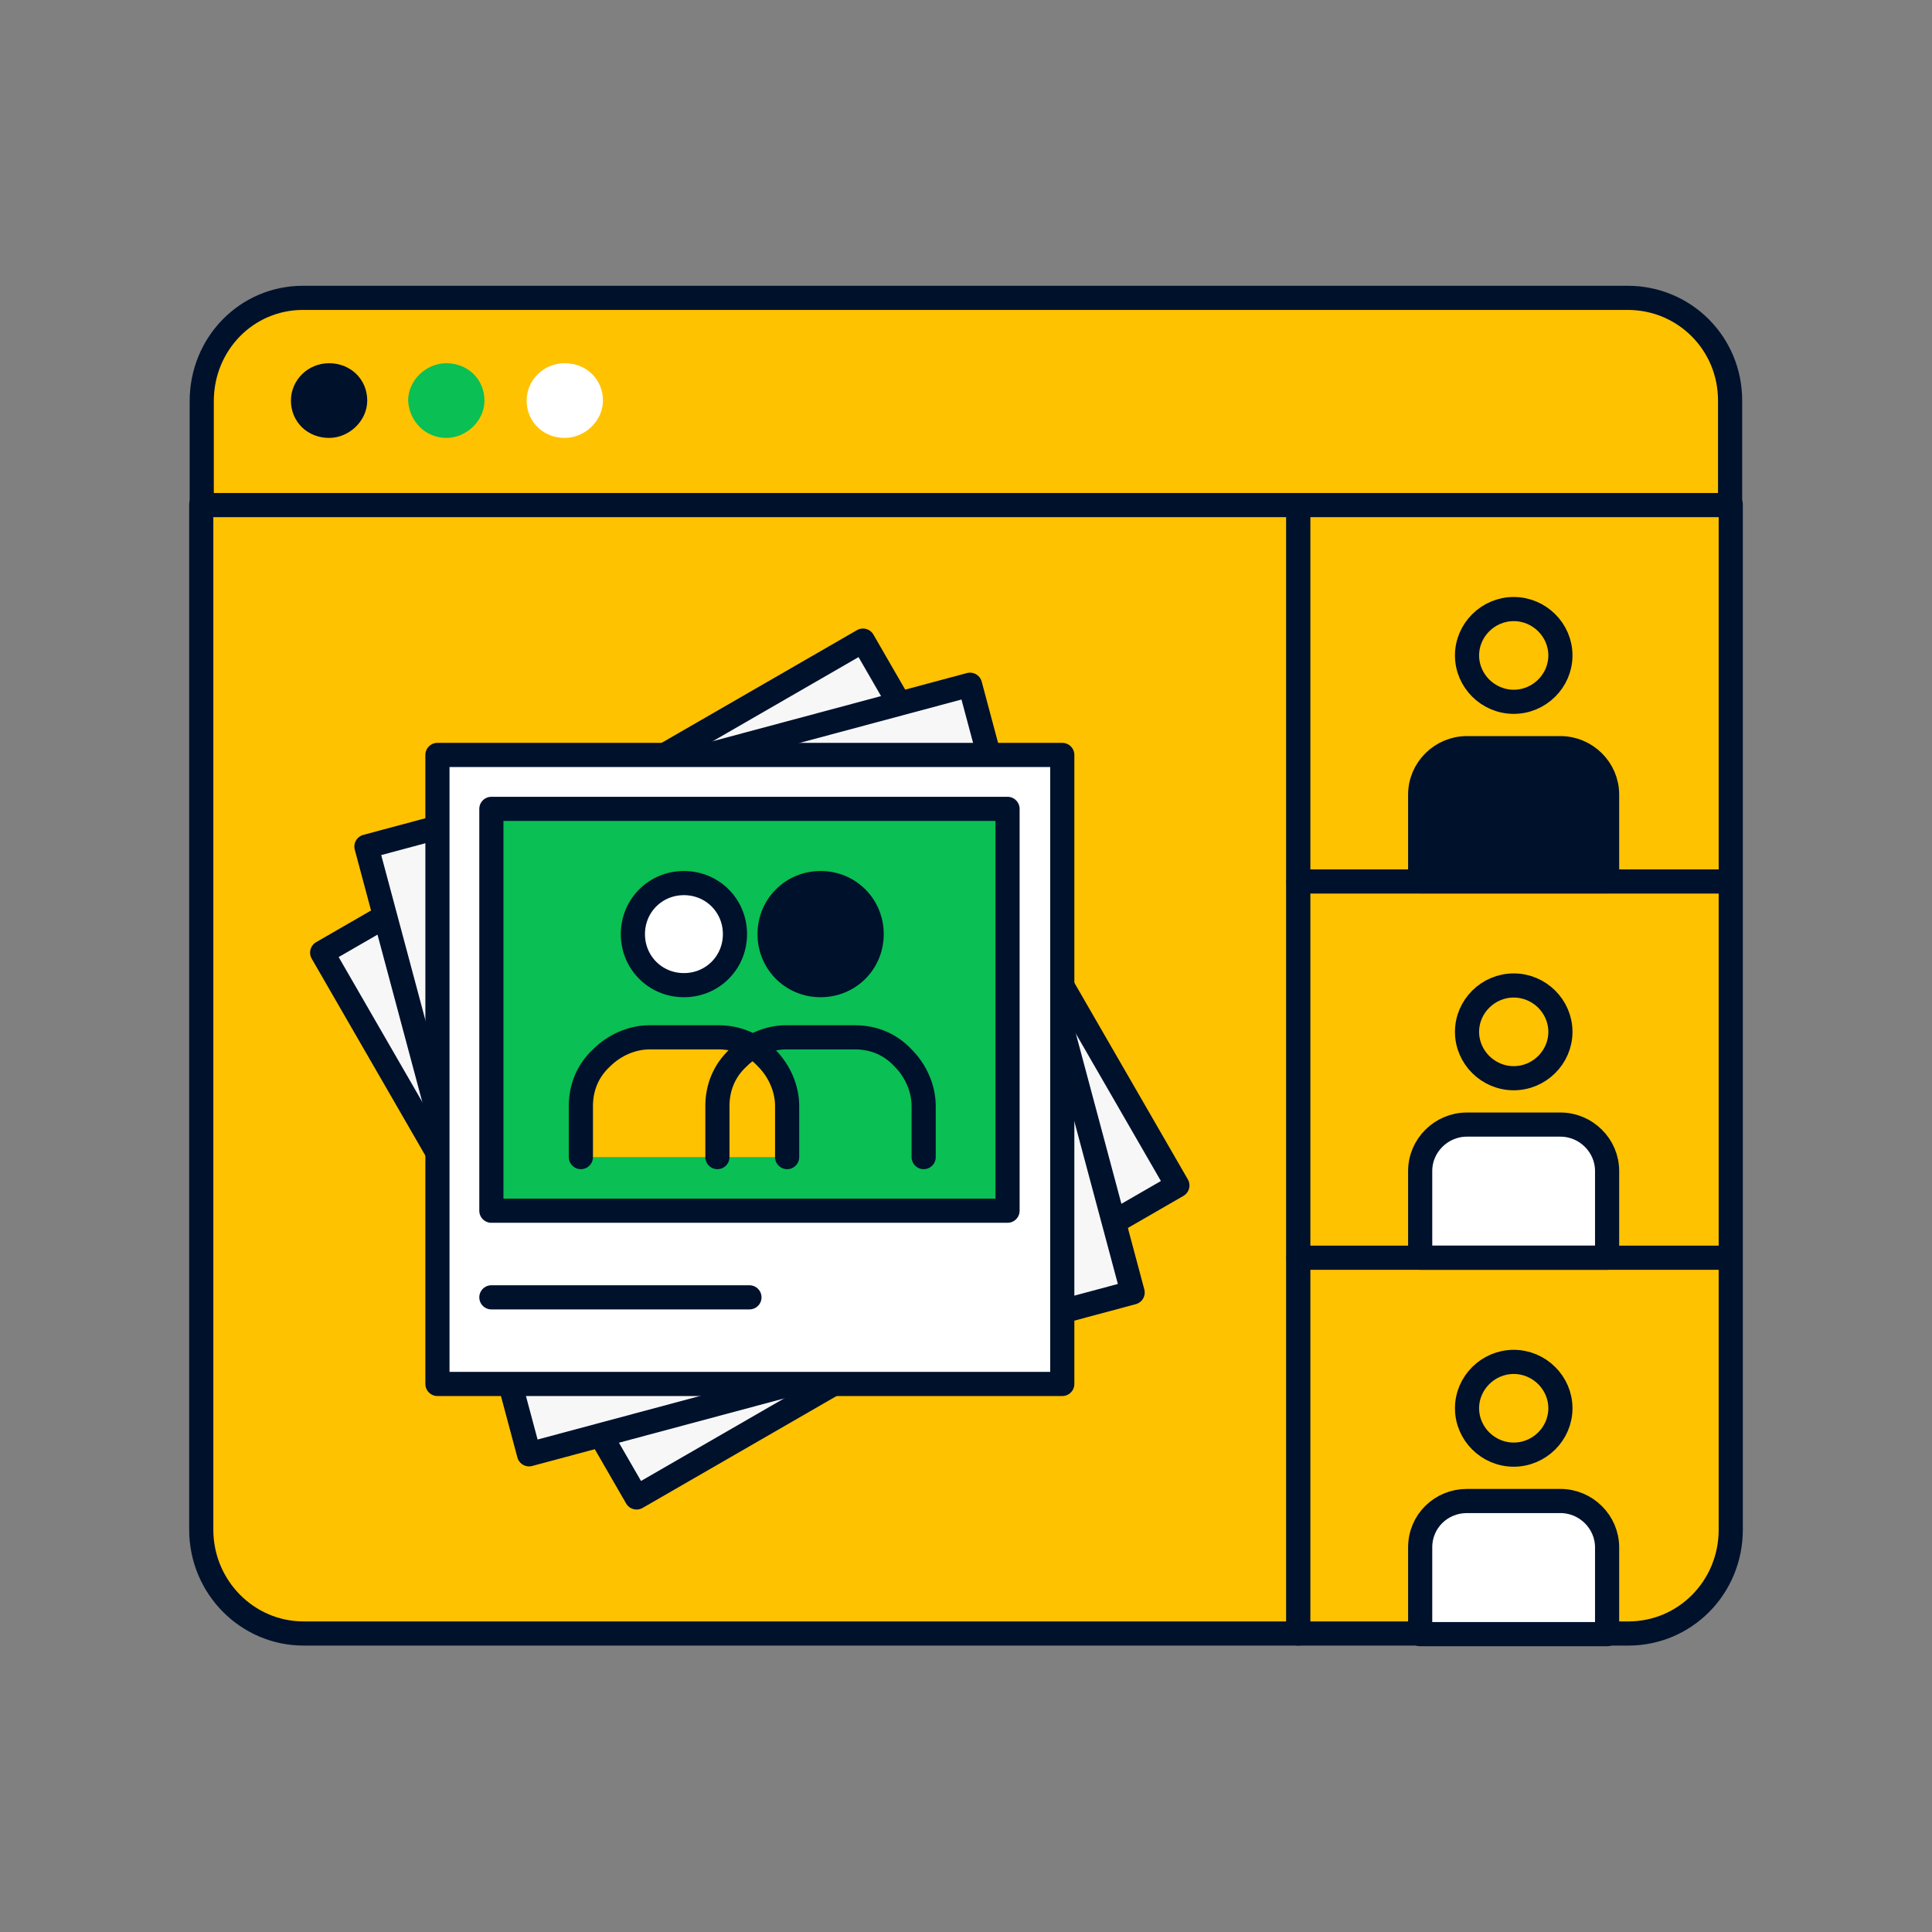 <svg xmlns="http://www.w3.org/2000/svg" fill="none" viewBox="0 0 120 120"><rect x="0" y="0" width="120" height="120" fill="#808080" stroke="none"/><path fill="#FFC200" stroke="#00112C" stroke-linecap="round" stroke-linejoin="round" stroke-width="1.5" d="M80.65 31.33v70.13H18.86c-3.51 0-6.36-2.89-6.36-6.45V31.33z"/><path fill="#FFC200" stroke="#00112C" stroke-linecap="round" stroke-linejoin="round" stroke-width="1.5" d="M107.5 31.33v63.68c0 3.59-2.84 6.45-6.36 6.45h-20.5V31.33h26.86"/><path fill="#FFC200" stroke="#00112C" stroke-linecap="round" stroke-linejoin="round" stroke-width="1.5" d="M101.11 18.5H18.82c-3.51 0-6.29 2.86-6.29 6.42v6.45h94.93v-6.49c0-3.56-2.84-6.38-6.36-6.38z"/><path fill="#00112C" stroke="#00112C" stroke-linecap="round" stroke-linejoin="round" stroke-width="1.5" d="M20.44 26.45c.84 0 1.62-.73 1.62-1.57 0-.91-.7-1.57-1.62-1.57s-1.62.73-1.62 1.57c0 .91.7 1.57 1.62 1.57"/><path fill="#0ABF53" stroke="#0ABF53" stroke-linecap="round" stroke-linejoin="round" stroke-width="1.5" d="M27.72 26.45c.84 0 1.62-.73 1.62-1.57 0-.91-.7-1.57-1.62-1.57-.84 0-1.62.73-1.62 1.57.07.91.77 1.57 1.62 1.57"/><path fill="#fff" stroke="#fff" stroke-linecap="round" stroke-linejoin="round" stroke-width="1.5" d="M35.08 26.45c.84 0 1.62-.73 1.62-1.57 0-.91-.7-1.57-1.62-1.57s-1.62.73-1.62 1.57c0 .91.7 1.57 1.62 1.57"/><path stroke="#00112C" stroke-linecap="round" stroke-linejoin="round" stroke-width="1.5" d="M94.02 43.59c1.59 0 2.9-1.3 2.9-2.88s-1.31-2.88-2.9-2.88-2.9 1.3-2.9 2.88 1.31 2.88 2.9 2.88"/><path fill="#00112C" stroke="#00112C" stroke-linecap="round" stroke-linejoin="round" stroke-width="1.5" d="M91.12 46.47h5.8c1.59 0 2.9 1.3 2.9 2.88v5.39H88.21v-5.39c0-1.58 1.31-2.88 2.9-2.88z"/><path stroke="#00112C" stroke-linecap="round" stroke-linejoin="round" stroke-width="1.5" d="M94.02 66.97c1.59 0 2.9-1.3 2.9-2.88s-1.31-2.88-2.9-2.88-2.9 1.3-2.9 2.88 1.31 2.88 2.9 2.88"/><path fill="#fff" stroke="#00112C" stroke-linecap="round" stroke-linejoin="round" stroke-width="1.5" d="M91.12 69.85h5.8c1.59 0 2.9 1.3 2.9 2.88v5.39H88.21v-5.39c0-1.58 1.31-2.88 2.9-2.88z"/><path stroke="#00112C" stroke-linecap="round" stroke-linejoin="round" stroke-width="1.5" d="M94.02 90.35c1.59 0 2.9-1.3 2.9-2.88s-1.31-2.88-2.9-2.88-2.9 1.3-2.9 2.88 1.31 2.88 2.9 2.88"/><path fill="#fff" stroke="#00112C" stroke-linecap="round" stroke-linejoin="round" stroke-width="1.5" d="M91.12 93.23h5.8c1.59 0 2.9 1.3 2.9 2.88v5.39H88.21v-5.39c0-1.63 1.31-2.88 2.9-2.88z"/><path stroke="#00112C" stroke-linecap="round" stroke-linejoin="round" stroke-width="1.5" d="M80.65 54.75h26.82M80.65 78.12h26.82"/><path fill="#F7F7F8" stroke="#00112C" stroke-linecap="round" stroke-linejoin="round" stroke-width="1.5" d="M53.6 39.79 20.01 59.17l19.53 33.84 33.59-19.38z"/><path fill="#F7F7F8" stroke="#00112C" stroke-linecap="round" stroke-linejoin="round" stroke-width="1.5" d="M60.25 42.53 22.76 52.58l10.1 37.75 37.49-10.05z"/><path fill="#fff" stroke="#00112C" stroke-linecap="round" stroke-linejoin="round" stroke-width="1.5" d="M65.93 46.89H27.17v39.07h38.81V46.89z"/><path fill="#0ABF53" stroke="#00112C" stroke-linecap="round" stroke-linejoin="round" stroke-width="1.5" d="M62.58 50.24H30.52V75.2h32.06z"/><path fill="#fff" stroke="#00112C" stroke-linecap="round" stroke-linejoin="round" stroke-width="1.5" d="M42.48 61.19c1.77 0 3.17-1.4 3.17-3.17s-1.4-3.17-3.17-3.17-3.17 1.4-3.17 3.17 1.4 3.17 3.17 3.17"/><path fill="#00112C" stroke="#00112C" stroke-linecap="round" stroke-linejoin="round" stroke-width="1.5" d="M50.97 61.19c1.77 0 3.17-1.4 3.17-3.17s-1.4-3.17-3.17-3.17-3.17 1.4-3.17 3.17 1.4 3.17 3.17 3.17"/><path fill="#FFC200" d="M36.08 71.87V68.7c0-1.16.43-2.2 1.28-2.99.79-.79 1.89-1.28 2.99-1.28h4.27c1.16 0 2.2.43 2.99 1.28.79.79 1.28 1.89 1.28 2.99v3.17"/><path stroke="#00112C" stroke-linecap="round" stroke-linejoin="round" stroke-width="1.5" d="M36.08 71.87V68.7c0-1.16.43-2.2 1.28-2.99.79-.79 1.89-1.28 2.99-1.28h4.27c1.16 0 2.2.43 2.99 1.28.79.79 1.28 1.89 1.28 2.99v3.17"/><path stroke="#00112C" stroke-linecap="round" stroke-linejoin="round" stroke-width="1.5" d="M44.56 71.87V68.7c0-1.16.43-2.2 1.28-2.99.79-.79 1.89-1.28 2.99-1.28h4.27c1.16 0 2.2.43 2.99 1.28.79.79 1.28 1.89 1.28 2.99v3.17M30.52 80.58h16.03"/></svg>